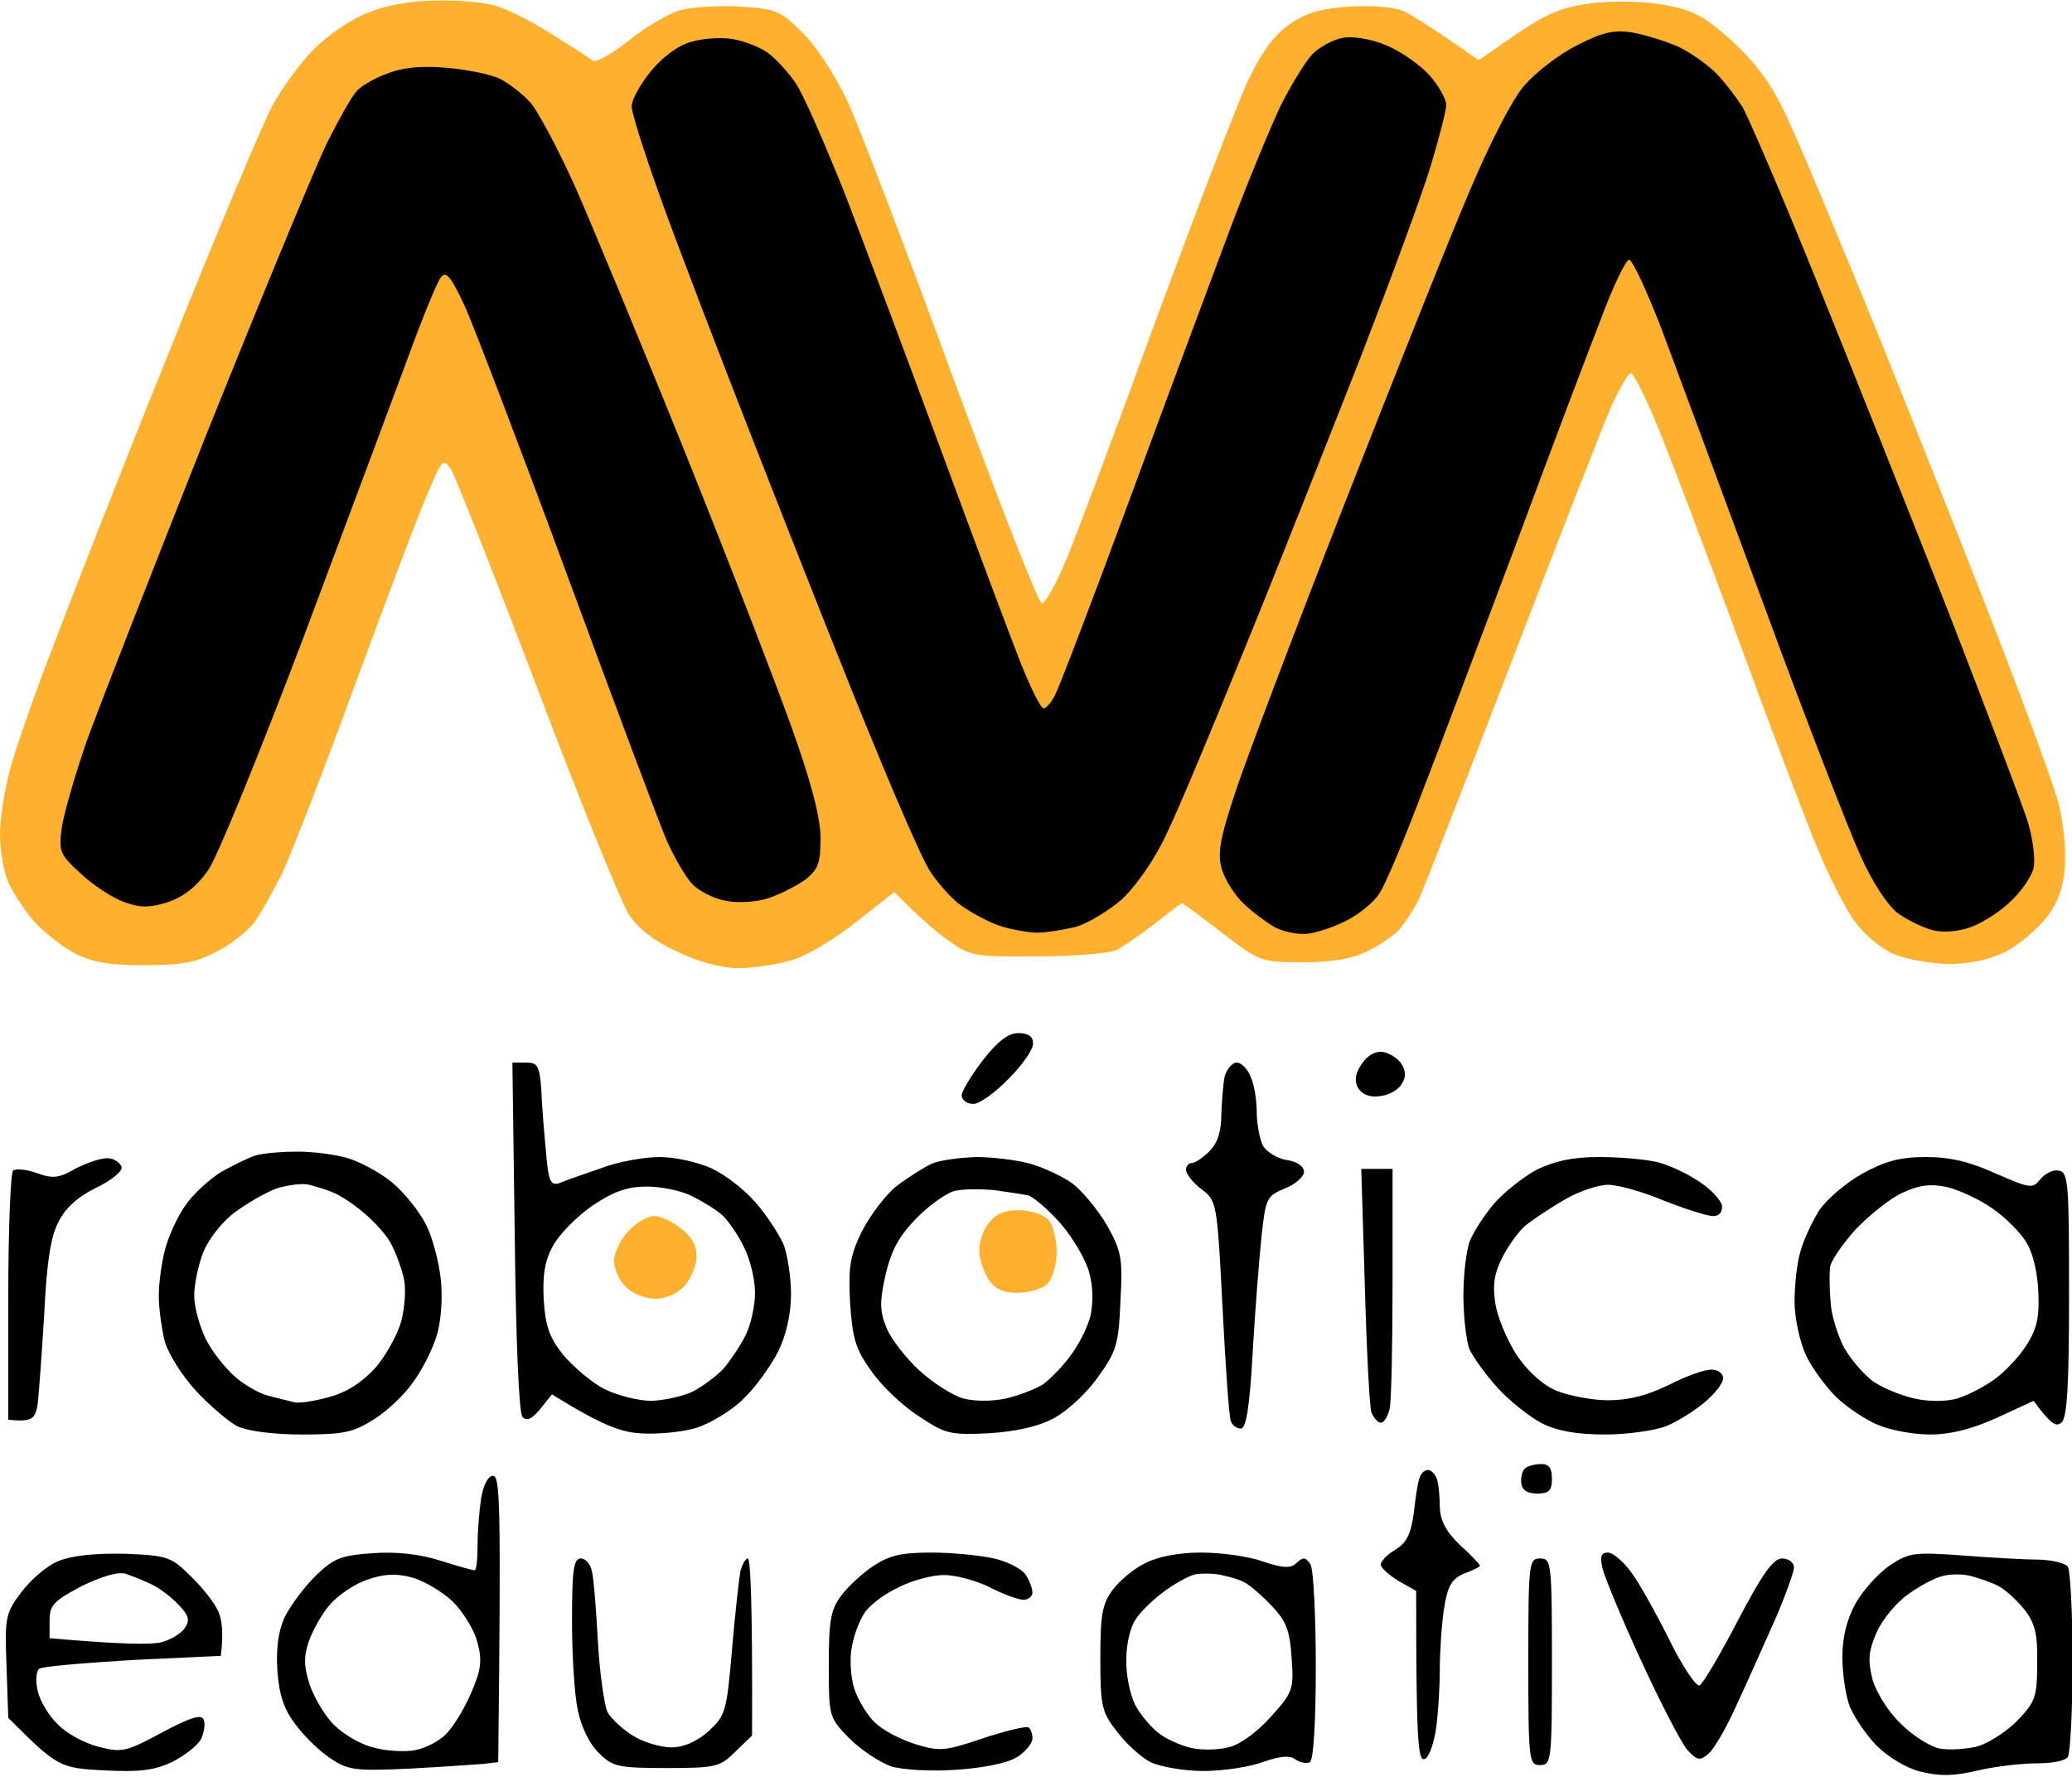 <?xml version="1.0" encoding="UTF-8" standalone="no"?><svg xmlns="http://www.w3.org/2000/svg" xmlns:xlink="http://www.w3.org/1999/xlink" fill="#ffb02e" height="301" version="1.2" viewBox="0 0 351 301" width="351"><g><path d="m62.5 2.1c-2.8 1-6.9 3.8-9.3 6.2-2.3 2.3-5.5 6.7-7.1 9.7-1.6 3-9.5 21.7-17.4 41.5-8 19.8-16.8 42.3-19.7 50-3 7.7-6.2 16.9-7.2 20.5-1 3.6-1.8 8.6-1.8 11.3 0 2.6 0.6 6.2 1.3 7.9 0.8 1.8 2.7 4.8 4.3 6.7 1.6 1.8 4.7 4.3 6.9 5.5 3.1 1.6 5.8 2.1 12 2.1 6.3 0 8.9-0.5 12.2-2.3 2.4-1.2 5.2-3.4 6.4-5 1.1-1.5 3.3-5.4 4.9-8.7 1.5-3.3 7.2-17.9 12.5-32.5 5.4-14.6 10.8-29 12.2-32 2.2-5.2 2.4-5.4 3.7-3.5 0.7 1.1 7.3 17.8 14.6 37 7.3 19.3 14.3 36.6 15.6 38.5 1.5 2.3 4.2 4.4 8.1 6.2 3.5 1.7 7.6 2.8 10.3 2.8 2.5 0 6.5-0.6 9-1.3 2.5-0.7 7.4-3.6 11-6.5l6.5-5.1c3.9 4 6.8 6.5 9 8.1 3.9 2.8 4.4 2.9 15.3 2.8 6.3 0 12.2-0.5 13.4-1.1 1.3-0.7 4.2-2.7 6.5-4.5 2.4-1.9 4.4-3.4 4.5-3.4 0.2 0 3.2 2.2 6.8 5 6.4 4.9 6.6 5 13.7 5 5.2 0 8.4-0.6 11-1.9 2.1-1 4.5-2.7 5.4-3.7 0.9-1.1 2.3-3.2 3.2-4.9 0.8-1.7 7.8-19.7 15.6-40 7.8-20.3 15.4-39.8 16.9-43.3 1.5-3.4 3.1-6.1 3.5-6 0.5 0.2 2.5 4.1 4.4 8.8 2 4.7 8 20.7 13.5 35.5 5.4 14.8 11.5 31 13.6 36 2 4.9 4.9 10.6 6.5 12.7 1.5 2.1 4.4 4.5 6.5 5.4 2 0.9 6.2 1.6 9.2 1.7 3.7 0 6.9-0.7 9.8-2.1 2.3-1.2 5.4-3.9 7-5.9 1.9-2.6 2.8-5.2 3-8.7 0.2-2.8-0.3-7.6-1.1-10.6-0.8-3-5.4-15.6-10.2-28-4.8-12.4-13.9-35.3-20.2-51-6.4-15.7-13.2-32.1-15.3-36.5-2.7-6-5.1-9.3-9.3-13.3-4.8-4.3-6.6-5.4-11.4-6.3-3.5-0.7-8.4-0.8-12.3-0.4-5.4 0.7-7.6 1.6-13 5.2l-6.5 4.5c-7.7-5.4-11.1-7.5-12.5-8.2-1.5-0.8-5.1-1.1-9.1-0.9-4.9 0.3-7.5 1-10.3 2.9-2.6 1.8-4.7 4.5-7.1 9.5-1.8 3.8-8.8 22.1-15.6 40.5-6.7 18.4-13.6 36.8-15.3 40.9-1.7 4-3.5 7.3-4.1 7.3-0.6 0-7.4-17.5-15.3-38.9-7.8-21.3-15.8-42.2-17.7-46.3-2-4.2-5.3-9.3-7.6-11.5-3.7-3.7-4.4-4-10.7-4.4-3.7-0.2-8.3 0.1-10.2 0.7-1.9 0.6-5.8 2.9-8.5 5.1-2.8 2.2-5.5 3.7-6 3.4-0.5-0.4-3.7-2.4-7-4.5-3.3-2.1-7.6-4.3-9.5-4.8-1.9-0.6-6.4-1-10-0.9-4 0-8.4 0.7-11.5 2z" fill="#ffb02e"/><path d="m326.3 196c4.1 0 7.4 0.8 11.8 2.8 5.8 2.5 6.2 2.6 7.5 1 0.8-1 2.2-1.7 3.1-1.5 1.7 0.2 1.8 2 1.8 20.9 0 15.3-0.3 21-1.3 21.8-0.9 0.7-1.7 0.4-4.7-3.7l-6.3 2.9c-4.2 1.9-7.8 2.8-11.2 2.8-2.8 0-6.7-0.7-8.8-1.6-2-0.8-5.2-2.9-7.1-4.7-1.8-1.8-4.2-5-5.2-7.2-1-2.2-1.9-6.2-1.9-9 0-2.7 0.4-6.6 1-8.5 0.5-1.9 2-5.1 3.2-7 1.3-1.9 4.6-4.7 7.3-6.2 3.8-2.1 6.4-2.8 10.7-2.8zm-12 12.3c-2.3 2.6-4.3 5.5-4.3 6.5-0.1 0.9-0.1 3.5 0.1 5.7 0.1 2.2 1.2 5.7 2.3 7.8 1.2 2.1 3.4 4.6 4.9 5.7 1.6 1.1 4.7 2.4 7 2.9 2.6 0.6 5.5 0.5 7.3 0 1.6-0.5 4.4-1.9 6.2-3.2 1.7-1.2 4.2-3.8 5.4-5.7 1.8-2.7 2.3-4.8 2.1-9-0.1-3.3-0.9-6.7-2-8.5-1-1.7-3.6-4.3-5.8-5.8-2.1-1.5-5.6-3.1-7.6-3.6-2.8-0.6-4.7-0.4-7.5 0.9-2.1 0.9-5.7 3.8-8.1 6.3zm18.3 55.2c4.9 0.4 10.8 0.7 13 0.7 2.2 0.1 4.3 0.6 4.7 1.2 0.4 0.6 0.8 7.8 0.8 16.1 0 8.2-0.4 15.5-0.8 16.1-0.4 0.7-2.7 1.1-5.2 1.1-2.5 0-7 0.5-10 1.2-4.2 1-6.5 1-9.8 0.2-2.4-0.6-5.5-2.5-7.4-4.4-1.7-1.7-3.7-4.7-4.5-6.5-0.7-1.7-1.3-5.6-1.3-8.5 0-3.5 0.8-6.5 2.3-9.2 1.2-2.1 3.8-5 5.7-6.3 3.3-2.2 4.1-2.3 12.5-1.7zm-9.4 6.6c-1.9 1.3-4.3 4.2-5.3 6.4-1.4 3.3-1.5 4.7-0.7 8 0.7 2.3 2.7 5.5 4.8 7.5 2 2 5 3.9 6.6 4.2 1.6 0.3 4.6 0.1 6.5-0.4 1.9-0.6 5-2.6 6.7-4.4 3-3.1 3.3-4 3.3-9.7 0.1-5-0.4-6.8-2.2-9.1-1.3-1.6-3.2-3.3-4.3-3.9-1.1-0.6-3.2-1.3-4.6-1.7-1.4-0.4-3.7-0.4-5 0-1.3 0.3-3.9 1.7-5.8 3.1z" fill="#000000" fill-rule="evenodd"/><path d="m267.1 7.7c-3 1.5-7 4.6-8.9 6.8-2 2.3-5.9 9.9-9.3 18-3.3 7.7-12.7 31.3-21 52.5-8.3 21.2-16.6 43.1-18.5 48.8-2.8 8.4-3.2 10.8-2.4 13.5 0.5 1.7 2.2 4.4 3.7 5.8 1.6 1.5 3.9 3.2 5.3 4 1.4 0.7 3.7 1.2 5.2 1.1 1.6-0.1 4.6-1.1 6.8-2.2 2.2-1.1 4.8-3.2 5.7-4.7 1-1.5 4.2-9.1 7.1-16.8 3-7.7 10.1-26.6 15.9-42 5.7-15.4 12.2-32.6 14.4-38.2 2.1-5.7 4.3-10.3 4.9-10.3 0.5 0 3 5.3 5.5 11.8 2.4 6.4 10.2 27.5 17.3 46.7 7.1 19.3 14.5 38.4 16.4 42.5 2 4.5 4.6 8.4 6.3 9.7 1.7 1.2 4.4 2.5 6 2.9 1.8 0.4 4.4 0.2 6.5-0.6 1.9-0.7 5-2.7 6.7-4.4 1.8-1.7 3.5-4.2 3.8-5.6 0.3-1.4-0.1-4.7-0.9-7.5-0.8-2.7-6.9-18.7-13.4-35.5-6.6-16.8-16.8-42.4-22.7-57-5.9-14.6-11.5-27.6-12.4-29-0.9-1.4-2.7-3.8-4.1-5.3-1.4-1.5-4.3-3.6-6.5-4.7-2.2-1-5.8-2.1-8-2.5-3.2-0.5-5.1 0-9.4 2.2z" fill="#000000"/><path d="m67.5 6.3c-2.8 0.7-5.8 2.8-10 7.1-5.2 5.2-6.8 7.8-10.9 17.6-2.7 6.3-10.3 25-16.8 41.5-6.6 16.5-14.6 37-17.7 45.5-3.2 8.5-6.4 17.5-7 20-1.1 3.8-1.1 5 0.2 7.5 0.8 1.7 3.6 5 6.3 7.5 2.7 2.5 6.3 4.8 7.9 5.2 1.6 0.3 5.4 0.2 8.3-0.3 2.8-0.5 6.6-1.9 8.3-3.2 1.8-1.2 4.2-4.6 5.6-7.7 1.4-3 9-22.4 17-43 8-20.6 14.9-38.3 15.4-39.3 0.5-0.9 1.4-1.7 1.9-1.7 0.5 0 1.7 1.7 2.6 3.7 0.9 2.1 6.7 17.5 12.9 34.3 6.2 16.8 12.9 34.6 14.9 39.5 2.5 6.2 4.7 10.1 7.3 12.7 2.1 2 5.6 4.1 7.8 4.7 2.8 0.7 5.4 0.7 8.5 0 2.5-0.6 5.8-2 7.5-3.3 1.7-1.2 4.1-4 5.4-6.2 2-3.2 2.3-4.8 1.9-8.9-0.3-2.8-4.3-14.7-8.8-26.5-4.5-11.8-13.8-35.4-20.7-52.5-6.9-17.1-14-33.9-15.8-37.5-1.9-3.7-5.4-8.5-8.1-11.1-3.7-3.5-6.2-4.9-10.2-5.7-2.8-0.7-6.2-1.2-7.5-1.1-1.2 0.1-4 0.6-6.2 1.2z"/><path d="m124 6.6c1.9 0.3 4.6 1.3 6 2.3 1.4 1 3.5 3.3 4.8 5.2 1.3 1.9 4.9 10.2 8.2 18.4 3.2 8.3 10.6 28 16.5 44 5.9 16 12 32.3 13.6 36.3 1.6 3.9 3.2 7.2 3.7 7.2 0.4 0 1.3-1 1.9-2.2 0.7-1.3 6.4-16.2 12.7-33.3 6.3-17.1 13.9-37.5 16.9-45.5 3-8 6.9-17.4 8.6-21 1.8-3.6 4.2-7.5 5.4-8.8 1.2-1.2 3.5-2.5 5.2-2.8 1.8-0.3 4.8 0.2 7.4 1.3 2.4 1 5.7 3.3 7.3 5.1 1.5 1.7 2.8 4 2.8 5 0 0.9-1.2 5.5-2.6 10.2-1.4 4.7-6.8 19.3-11.9 32.5-5.2 13.2-13.9 35.3-19.5 49-5.6 13.8-11.6 28.2-13.5 32-1.9 4.1-5 8.5-7.4 10.8-2.3 2-5.8 4.1-7.8 4.7-2.1 0.5-5.1 1-6.8 1-1.7-0.1-4.6-0.6-6.5-1.3-1.9-0.7-4.9-2.3-6.7-3.7-1.7-1.4-4-4.1-5.1-6-1.1-1.9-5.2-11.2-9-20.5-3.9-9.3-12.6-31.4-19.5-49-6.9-17.6-14.6-37.7-17.1-44.8-2.5-7-4.6-13.6-4.6-14.7 0-1.1 1.5-3.8 3.3-6 2-2.4 4.7-4.4 6.8-4.9 1.8-0.6 5-0.8 6.9-0.5zm48.5 168.4c1.7 0 2.5 0.6 2.5 1.7 0.1 1-1.8 3.7-4.1 6-2.3 2.4-5 4.3-6 4.3-1.1 0-1.9-0.6-2-1.4 0-0.7 1.6-3.4 3.6-6 2.5-3.2 4.3-4.6 6-4.6zm61.8 3.2c1.1 0.2 2.5 1.1 3.1 2 0.8 1.3 0.8 2.3 0 3.5-0.6 1-2.3 1.9-3.8 2-1.6 0.2-2.9-0.3-3.6-1.5-0.6-1.2-0.4-2.4 0.7-4 0.9-1.4 2.3-2.2 3.6-2zm-147.5 1.8h2.3c2 0 2.3 0.5 2.6 4.7 0.1 2.7 0.5 7.4 0.8 10.5 0.4 5 0.8 5.7 2.3 5.2 0.9-0.4 4.1-1.5 7-2.5 2.8-1.1 7.3-1.9 10-1.9 2.6 0 6.5 0.9 8.7 1.9 2.2 1 5.5 3.5 7.4 5.7 1.9 2.1 4 5.4 4.8 7.1 0.7 1.8 1.3 5.7 1.3 8.5 0 3.4-0.8 6.9-2.2 9.8-1.3 2.5-3.9 6.1-5.9 8-1.9 1.9-5.5 4.1-8 4.9-2.4 0.7-6.6 1.1-9.4 0.9-3.4-0.2-6.6-1.4-15-6.6l-2 2.5c-1.4 1.7-2.3 2.1-3 1.3-0.6-0.7-1.1-12.8-1.3-30.5zm6.9 31c-1.4 2.5-1.8 4.9-1.6 9.1 0.3 4.5 0.9 6.4 3.3 9.4 1.7 2 4.8 4.7 7 5.8 2.2 1.1 5.8 2 8 2 2.2-0.1 5.4-0.8 7-1.6 1.7-0.9 4-2.6 5.2-3.9 1.1-1.3 2.8-3.8 3.7-5.6 0.9-1.8 1.6-5 1.6-7.2 0-2.2-0.8-5.7-1.9-7.8-1-2.1-2.7-4.5-3.7-5.4-1-0.9-3.3-2.3-5.1-3.2-1.8-0.9-5.2-1.6-7.6-1.6-3.3 0-5.6 0.8-9.2 3.2-2.6 1.8-5.6 4.8-6.7 6.8zm115.8-31c0.8 0 1.9 1.1 2.4 2.5 0.6 1.3 1 4 1 6 0 1.9 0.5 4.4 1 5.5 0.6 1.1 2.4 2.2 4 2.5 1.8 0.2 3 1.1 3 2 0 0.8-1.4 2.1-3.2 2.8-3.1 1.3-3.3 1.6-4 8.2-0.4 3.8-1.1 12.7-1.5 19.7-0.5 9.1-1.1 12.8-2 12.8-0.7 0-1.5-0.6-1.7-1.3-0.3-0.7-0.9-9.3-1.4-19.2-0.9-17.8-1-18.1-3.5-20-1.5-1.1-2.6-2.6-2.7-3.3 0-0.7 0.5-1.2 1-1.2 0.6 0 1.9-0.9 3-2 1.4-1.4 2-3.4 2-6.3 0.1-2.3 0.3-5.3 0.6-6.5 0.4-1.2 1.3-2.2 2-2.2zm-159.8 15.1c2.3-0.1 6.1 0.3 8.5 0.9 2.3 0.5 6 2.5 8.1 4.2 2.2 1.8 4.8 5.1 5.9 7.3 1.1 2.2 2.2 6.4 2.5 9.5 0.3 3.1 0 7.1-0.8 9.5-0.7 2.2-2.4 5.6-3.9 7.6-1.4 2.1-4.4 4.9-6.6 6.3-3.5 2.2-5 2.6-12.2 2.6-5 0-9.3-0.6-11-1.4-1.5-0.8-4.7-3.5-7-6-2.4-2.6-4.7-6.3-5.3-8.4-0.5-2.1-1-5.5-1-7.7 0-2.2 0.5-5.8 1.1-8 0.6-2.2 2.1-5.5 3.4-7.3 1.2-1.8 4-4.4 6.1-5.7 2.2-1.2 4.8-2.5 5.9-2.8 1.1-0.3 3.9-0.6 6.3-0.6zm-10.1 10.4c-2.1 1.6-4.4 4.6-5.2 6.7-0.8 2.1-1.5 5.3-1.5 7.3 0 1.9 0.9 5.1 1.9 7.2 1 2.1 3.3 5 5 6.5 1.7 1.5 4.4 3 5.9 3.3 1.5 0.4 3.3 0.8 4 1 0.7 0.3 3.3-0.1 5.9-0.8 3.1-0.8 5.7-2.5 8-5 1.8-2.1 3.8-5.7 4.4-8 0.6-2.3 0.8-5.6 0.4-7.2-0.4-1.7-1.3-4.2-2-5.5-0.6-1.4-2.7-3.8-4.6-5.4-1.8-1.6-4.3-3.2-5.4-3.6-1.1-0.5-2.9-1-4-1.3-1.1-0.3-3.5 0-5.5 0.6-1.9 0.7-5.2 2.6-7.3 4.2zm-21.2-9.3c1 0.1 2 0.8 2.2 1.5 0.2 0.7-1.8 2.3-4.3 3.5-3.1 1.5-5.2 3.4-6.4 5.8-1.3 2.4-2 6.9-2.4 15.5-0.4 6.6-0.9 13.4-1.1 15.2-0.4 2.7-0.9 3.2-5 2.8v-20.7c0-11.4 0.4-21 0.8-21.5 0.5-0.4 2.3-0.2 4 0.4 2.7 1 3.8 0.9 6.7-0.8 2-1 4.4-1.8 5.5-1.7zm147-0.2c2.8 0 6.8 0.5 9 1.1 2.2 0.6 5.5 2.1 7.3 3.4 1.8 1.4 4.4 4.6 5.9 7.2 2.4 4.3 2.6 5.5 2.2 12.8-0.3 7.3-0.7 8.5-3.9 12.9-1.9 2.7-5.3 5.8-7.5 6.9-2.6 1.4-6.4 2.2-11 2.5-6.5 0.3-7.3 0.1-11.9-3-2.8-1.8-6.4-5.3-8-7.7-2.6-3.6-3.1-5.5-3.5-11.5-0.3-6 0-7.9 2-12 1.4-2.7 4-6.2 5.9-7.7 2-1.5 4.7-3.2 6-3.8 1.4-0.6 4.8-1 7.5-1.1zm-10.1 10.3c-3.1 3.2-4.3 5.5-5.3 9.7-1 4.5-1 6.1 0.2 9 0.8 1.9 3.3 5.1 5.6 7.2 2.3 2.1 5.6 4.2 7.4 4.7 1.9 0.5 4.9 0.5 7.2 0 2.2-0.5 5-1.6 6.3-2.4 1.2-0.9 3.3-3 4.6-4.8 1.4-1.8 2.9-4.8 3.4-6.7 0.5-2.3 0.5-5-0.2-7.5-0.6-2.2-2.8-5.9-4.8-8.2-2.1-2.4-4.6-4.5-5.5-4.8-1-0.2-3.6-0.6-5.8-0.9-2.2-0.2-5.1-0.2-6.5 0.1-1.3 0.2-4.3 2.3-6.6 4.6zm115.6-10.3c3.6 0 8.1 0.4 10 0.9 2 0.5 5.1 2 7 3.3 2 1.3 3.6 3.1 3.8 4 0.1 1.1-0.4 1.8-1.5 1.8-1 0-4.7-1.2-8.3-2.6-3.5-1.5-7.8-2.7-9.5-2.7-1.6 0-5 1.1-7.5 2.6-2.4 1.4-5.4 3.4-6.6 4.4-1.1 1-2.8 3.3-3.8 5.3-1.3 2.5-1.7 4.6-1.2 7.7 0.3 2.3 2 6.3 3.6 8.8 1.9 2.8 4.4 5.1 6.8 6.1 2 0.8 6 1.6 8.7 1.6 3.5 0 6.6-0.8 10.3-2.6 2.9-1.5 6.1-2.6 7.2-2.6 1.1 0 2 0.6 2 1.5 0 0.8-1.4 2.6-3.2 4.1-1.8 1.5-4.7 3.3-6.5 4-1.8 0.7-6.4 1.4-10.3 1.4-4.8 0-8.1-0.6-10.7-1.9-2.1-1.1-5.5-3.8-7.5-6-2.1-2.3-4.2-5.3-4.8-6.6-0.5-1.4-1-5.5-1-9 0-3.6 0.5-7.8 1.1-9.3 0.6-1.5 2.4-4.3 4-6.2 1.7-2 4.9-4.5 7.2-5.8 3.1-1.5 6-2.2 10.7-2.2zm-40.3 2h5.3v19.2c0 10.6-0.2 20.3-0.5 21.5-0.3 1.2-0.9 2.3-1.5 2.3-0.5 0-1.2-0.8-1.6-1.8-0.3-1-0.8-10.6-1.1-21.5zm30.5 50c1.3 0 1.8 0.7 1.8 2.5 0 2-0.5 2.5-2.5 2.5-1.7 0-2.6-0.6-2.7-1.8-0.1-1 0.2-2.2 0.7-2.5 0.5-0.4 1.7-0.7 2.7-0.7zm-19.2 1c0.5 0 1.2 0.7 1.5 1.5 0.3 0.8 0.5 3 0.5 4.8 0.1 2.3 1 4.1 3.5 6.5 1.9 1.7 3.4 3.3 3.3 3.5-0.2 0.2-1.4 0.8-2.8 1.3-2 0.9-2.7 2.1-3.3 6-0.4 2.7-0.7 7.4-0.7 10.4 0 3-0.3 7.6-0.7 10.3-0.5 2.7-1.3 4.7-2 4.7-1 0-1.3-3.5-1.3-28.5l-3-1.7c-1.6-1-3-2.2-3-2.8 0-0.5 1.1-1.7 2.5-2.5 1.9-1.2 2.6-2.6 3.1-6.2 0.3-2.7 0.7-5.4 1-6 0.2-0.7 0.8-1.3 1.4-1.3zm-158.4 1c1.2 0 1.4 4 0.9 48.5l-2.5 0.3c-1.4 0.1-7 0.5-12.5 0.8-8.9 0.4-10.4 0.3-13.2-1.6-1.8-1.1-4.5-3.7-6-5.7-2.1-2.7-2.9-5.1-3.2-9.2q-0.4-5.6 1.2-9.1c0.9-1.9 3.3-5.1 5.2-7 3.2-3.1 4.3-3.5 9.8-3.9 4-0.3 8.1 0.2 11.5 1.3 2.8 0.9 5.4 1.6 5.7 1.6 0.3 0 0.5-1.9 0.5-4.2 0-2.4 0.3-6 0.6-8 0.4-2.3 1.2-3.8 2-3.8zm-27.6 21.8c-1.4 1.6-3 4.5-3.6 6.3-0.9 2.6-0.8 4.3 0.2 7.4 0.8 2.2 2.6 5.3 4.2 6.8 1.5 1.5 4.4 3.2 6.5 3.7 2 0.6 5.2 0.8 7 0.5 1.7-0.3 4.2-1.5 5.4-2.8 1.2-1.2 3.1-4.3 4.2-6.9 1.7-3.9 1.9-5.5 1.1-8.5-0.5-2.1-2.4-5.2-4.2-7-1.8-1.7-5-3.6-7-4.1-2.6-0.7-4.7-0.6-7.5 0.4-2.1 0.7-4.9 2.6-6.3 4.2zm-34.8-8.6c7.3 0.3 7.9 0.5 11.2 3.8 2 1.9 4.1 4.6 4.7 6 0.6 1.4 0.9 3.6 0.4 7.5l-15 0.7c-8.2 0.5-15.4 1.1-15.8 1.5-0.5 0.5-0.6 2.2-0.2 3.8 0.4 1.7 1.9 4.2 3.4 5.6 1.4 1.5 4.5 3.2 6.9 3.8 3.9 1 4.6 0.9 10.7-2.4 4.7-2.5 6.7-3.2 7.1-2.2 0.3 0.6 0.1 2.1-0.4 3.2-0.5 1.1-2.7 2.8-4.8 3.9-3.1 1.5-5.6 1.8-11.6 1.5-7.6-0.4-7.9-0.5-16.3-8.9l-0.3-8.8c-0.3-8.3-0.2-8.9 2.6-12.6 1.6-2.1 4.4-4.5 6.3-5.2 2.2-0.9 6.2-1.3 11.1-1.2zm-12.7 11.3v3c12.4 1.1 17.3 1.1 18.9 0.7 1.6-0.4 3.4-1.5 4-2.4 0.9-1.3 0.7-2.1-0.9-3.8-1.1-1.2-3.1-2.8-4.5-3.5-1.4-0.7-3.4-1.5-4.6-1.9-1.3-0.4-4 0.4-7.5 2.1-4.7 2.5-5.4 3.2-5.4 5.8zm149.4-11.5c3.6 0 8.4 0.5 10.6 1 2.2 0.5 4.6 1.7 5.3 2.7 0.7 1 1.2 2.4 1.2 3.1 0 0.6-0.7 1.2-1.5 1.2-0.8 0-3.4-0.9-5.7-2.1-2.4-1.2-5.9-2.1-7.8-2.1-1.9 0-5.4 0.9-7.7 2.1-2.4 1.1-5 3.1-5.8 4.4-0.8 1.2-1.8 3.8-2.1 5.7-0.4 1.9-0.2 5.1 0.4 7 0.6 1.9 2.2 4.5 3.4 5.7 1.3 1.3 4.3 2.9 6.8 3.7 4.2 1.3 5 1.3 11.5-0.9 3.9-1.3 7.3-2.1 7.8-1.9 0.4 0.2 0.7 1.1 0.7 1.9 0 0.8-1.2 2.3-2.7 3.2-1.7 1-5.7 1.8-10.3 2.1-4.1 0.3-9.1 0-11-0.6-1.9-0.7-5.1-2.8-7-4.7-3.5-3.6-3.5-3.7-3.5-12.5 0-7.4 0.3-9.3 2.1-11.7 1.1-1.5 3.6-3.8 5.4-5 2.7-1.8 4.7-2.3 9.9-2.3zm45.6 0c3.3 0 8 0.6 10.5 1.5 3.6 1.2 4.8 1.2 5.8 0.2 1.1-1 1.5-0.9 2.3 0.3 0.5 0.8 0.9 8.6 0.9 17.3 0 9.5-0.4 15.9-1 16.2-0.5 0.3-1.7 0.1-2.5-0.5-1-0.7-2.7-0.5-5.5 0.5-2.2 0.8-6.7 1.5-10 1.5-3.3 0-7.3-0.7-9-1.5-1.6-0.8-4.2-3.2-5.7-5.2-2.6-3.3-2.8-4.4-2.8-12.4 0-7.3 0.3-9.2 2.1-11.6 1.1-1.5 3.6-3.6 5.5-4.5 2.1-1.1 5.7-1.8 9.4-1.8zm-6.2 6.6c-1.8 1.3-4 3.4-4.8 4.7-0.9 1.2-1.6 4.2-1.6 6.7-0.1 2.5 0.6 6 1.5 7.8 0.9 1.7 2.8 4 4.4 5.1 1.5 1 4.1 2.1 5.7 2.3 1.7 0.3 4.4 0.2 6-0.3 1.7-0.4 4.8-2.7 6.9-5.1 3.7-4.1 3.9-4.6 3.5-10-0.3-4.6-0.9-6.2-3.4-8.8-1.6-1.7-3.7-3.5-4.5-3.9-0.8-0.5-2.6-1-4-1.3-1.4-0.3-3.4-0.3-4.5-0.1-1.1 0.3-3.5 1.6-5.2 2.9zm75.2-6.6c0.8 0 2.6 1.5 3.9 3.3 1.3 1.7 4.2 6.9 6.5 11.5 2.2 4.5 4.6 8 5.1 7.7 0.6-0.3 3.5-5.2 6.5-11 4.2-8 6-10.5 7.5-10.5 1.1 0 2 0.7 2 1.5 0 0.8-1.5 5-3.4 9.3-1.9 4.2-4.7 10.6-6.4 14.2-1.6 3.6-3.7 7.2-4.6 8-1.5 1.3-1.9 1.3-3.6-0.5-1-1.1-4.5-7.8-7.8-15-3.3-7.1-6.2-14.2-6.6-15.7-0.5-2.1-0.3-2.8 0.9-2.8zm-174 1c0.8 0 1.7 1 1.9 2.3 0.3 1.2 0.7 6.6 1 12 0.3 5.3 1.1 10.6 1.6 11.7 0.6 1.1 2.5 2.9 4.3 4 1.7 1.1 4.7 2 6.5 2 2.1 0 4.2-0.9 6.3-2.7 2.9-2.7 3.1-3.3 4-13.8 0.5-6 1.2-12 1.4-13.2 0.3-1.3 0.9-2.3 1.3-2.3 0.4 0 0.8 6.7 0.7 30l-2.8 2.7c-2.6 2.6-3.3 2.8-11.6 2.8-8.2 0-9.2-0.2-11.5-2.5-1.6-1.5-3-4.4-3.6-7.2-0.6-2.7-1-9.5-1-15.3 0-8.7 0.3-10.5 1.5-10.5zm162.5 0c1.9 0 2 0.7 2 17.5 0 16.8-0.1 17.5-2 17.5-1.9 0-2-0.7-2-17.5 0-16.8 0.1-17.5 2-17.5z" fill="#000000" fill-rule="evenodd"/><path d="m65.5 12.5c-2.2 0.8-4.6 2.2-5.3 3.2-0.8 1-2.9 4.7-4.7 8.3-1.8 3.6-10.9 25.6-20.3 49-9.3 23.4-18.5 47-20.5 52.5-1.9 5.5-3.8 12-4.2 14.5-0.6 4.3-0.4 4.7 3.2 8 2.1 2 5.4 4.1 7.3 4.8 2.8 1 4.3 1 7.5 0 2.6-0.9 4.8-2.6 6.7-5.3 1.6-2.2 8.8-20 16.2-39.5 7.3-19.5 15.3-40.9 17.7-47.4 2.4-6.6 4.9-12.7 5.5-13.5 0.9-1.3 1.7-0.5 4.2 4.9 1.6 3.6 9.5 24.3 17.5 46 8 21.7 15.5 41.8 16.7 44.5 1.2 2.7 3.1 6 4.3 7.3 1.2 1.2 3.8 2.5 5.7 2.8 1.9 0.4 5.1 0.2 7-0.4 1.9-0.6 4.7-2 6.3-3.1 2.3-1.8 2.7-2.8 2.7-7.1 0-3.4-1.5-9.3-4.9-18.8-2.7-7.5-10.7-28.3-17.9-46.2-7.2-17.9-15.6-38.1-18.6-45-3.1-6.9-6.7-13.6-7.9-14.8-1.2-1.3-3.4-3-4.9-3.8-1.6-0.8-5.6-1.6-9-1.9-4.3-0.4-7.6-0.1-10.3 1z" fill="#000000"/><path d="m167.5 207.2c-1 1.2-1.7 3.4-1.6 4.8 0 1.4 0.8 3.5 1.6 4.8 1.1 1.6 2.5 2.2 4.9 2.2 1.9 0 4.2-0.7 5-1.5 0.9-0.9 1.6-3.2 1.6-5.5 0-2.2-0.7-4.7-1.5-5.5-0.8-0.8-3.1-1.5-5-1.5-2.4 0-3.9 0.7-5 2.2zm-61 1.3c-1.3 1.3-2.4 3.6-2.5 5 0 1.4 0.9 3.4 2 4.5 1.1 1.1 3.3 2 5 2 1.8 0 3.8-0.9 5-2.2 1.1-1.3 2-3.5 2-5q0-2.8-2.8-4.8c-1.5-1.2-3.5-2.1-4.5-2-1 0-2.9 1.1-4.2 2.5z" fill="#ffb02e"/></g></svg>